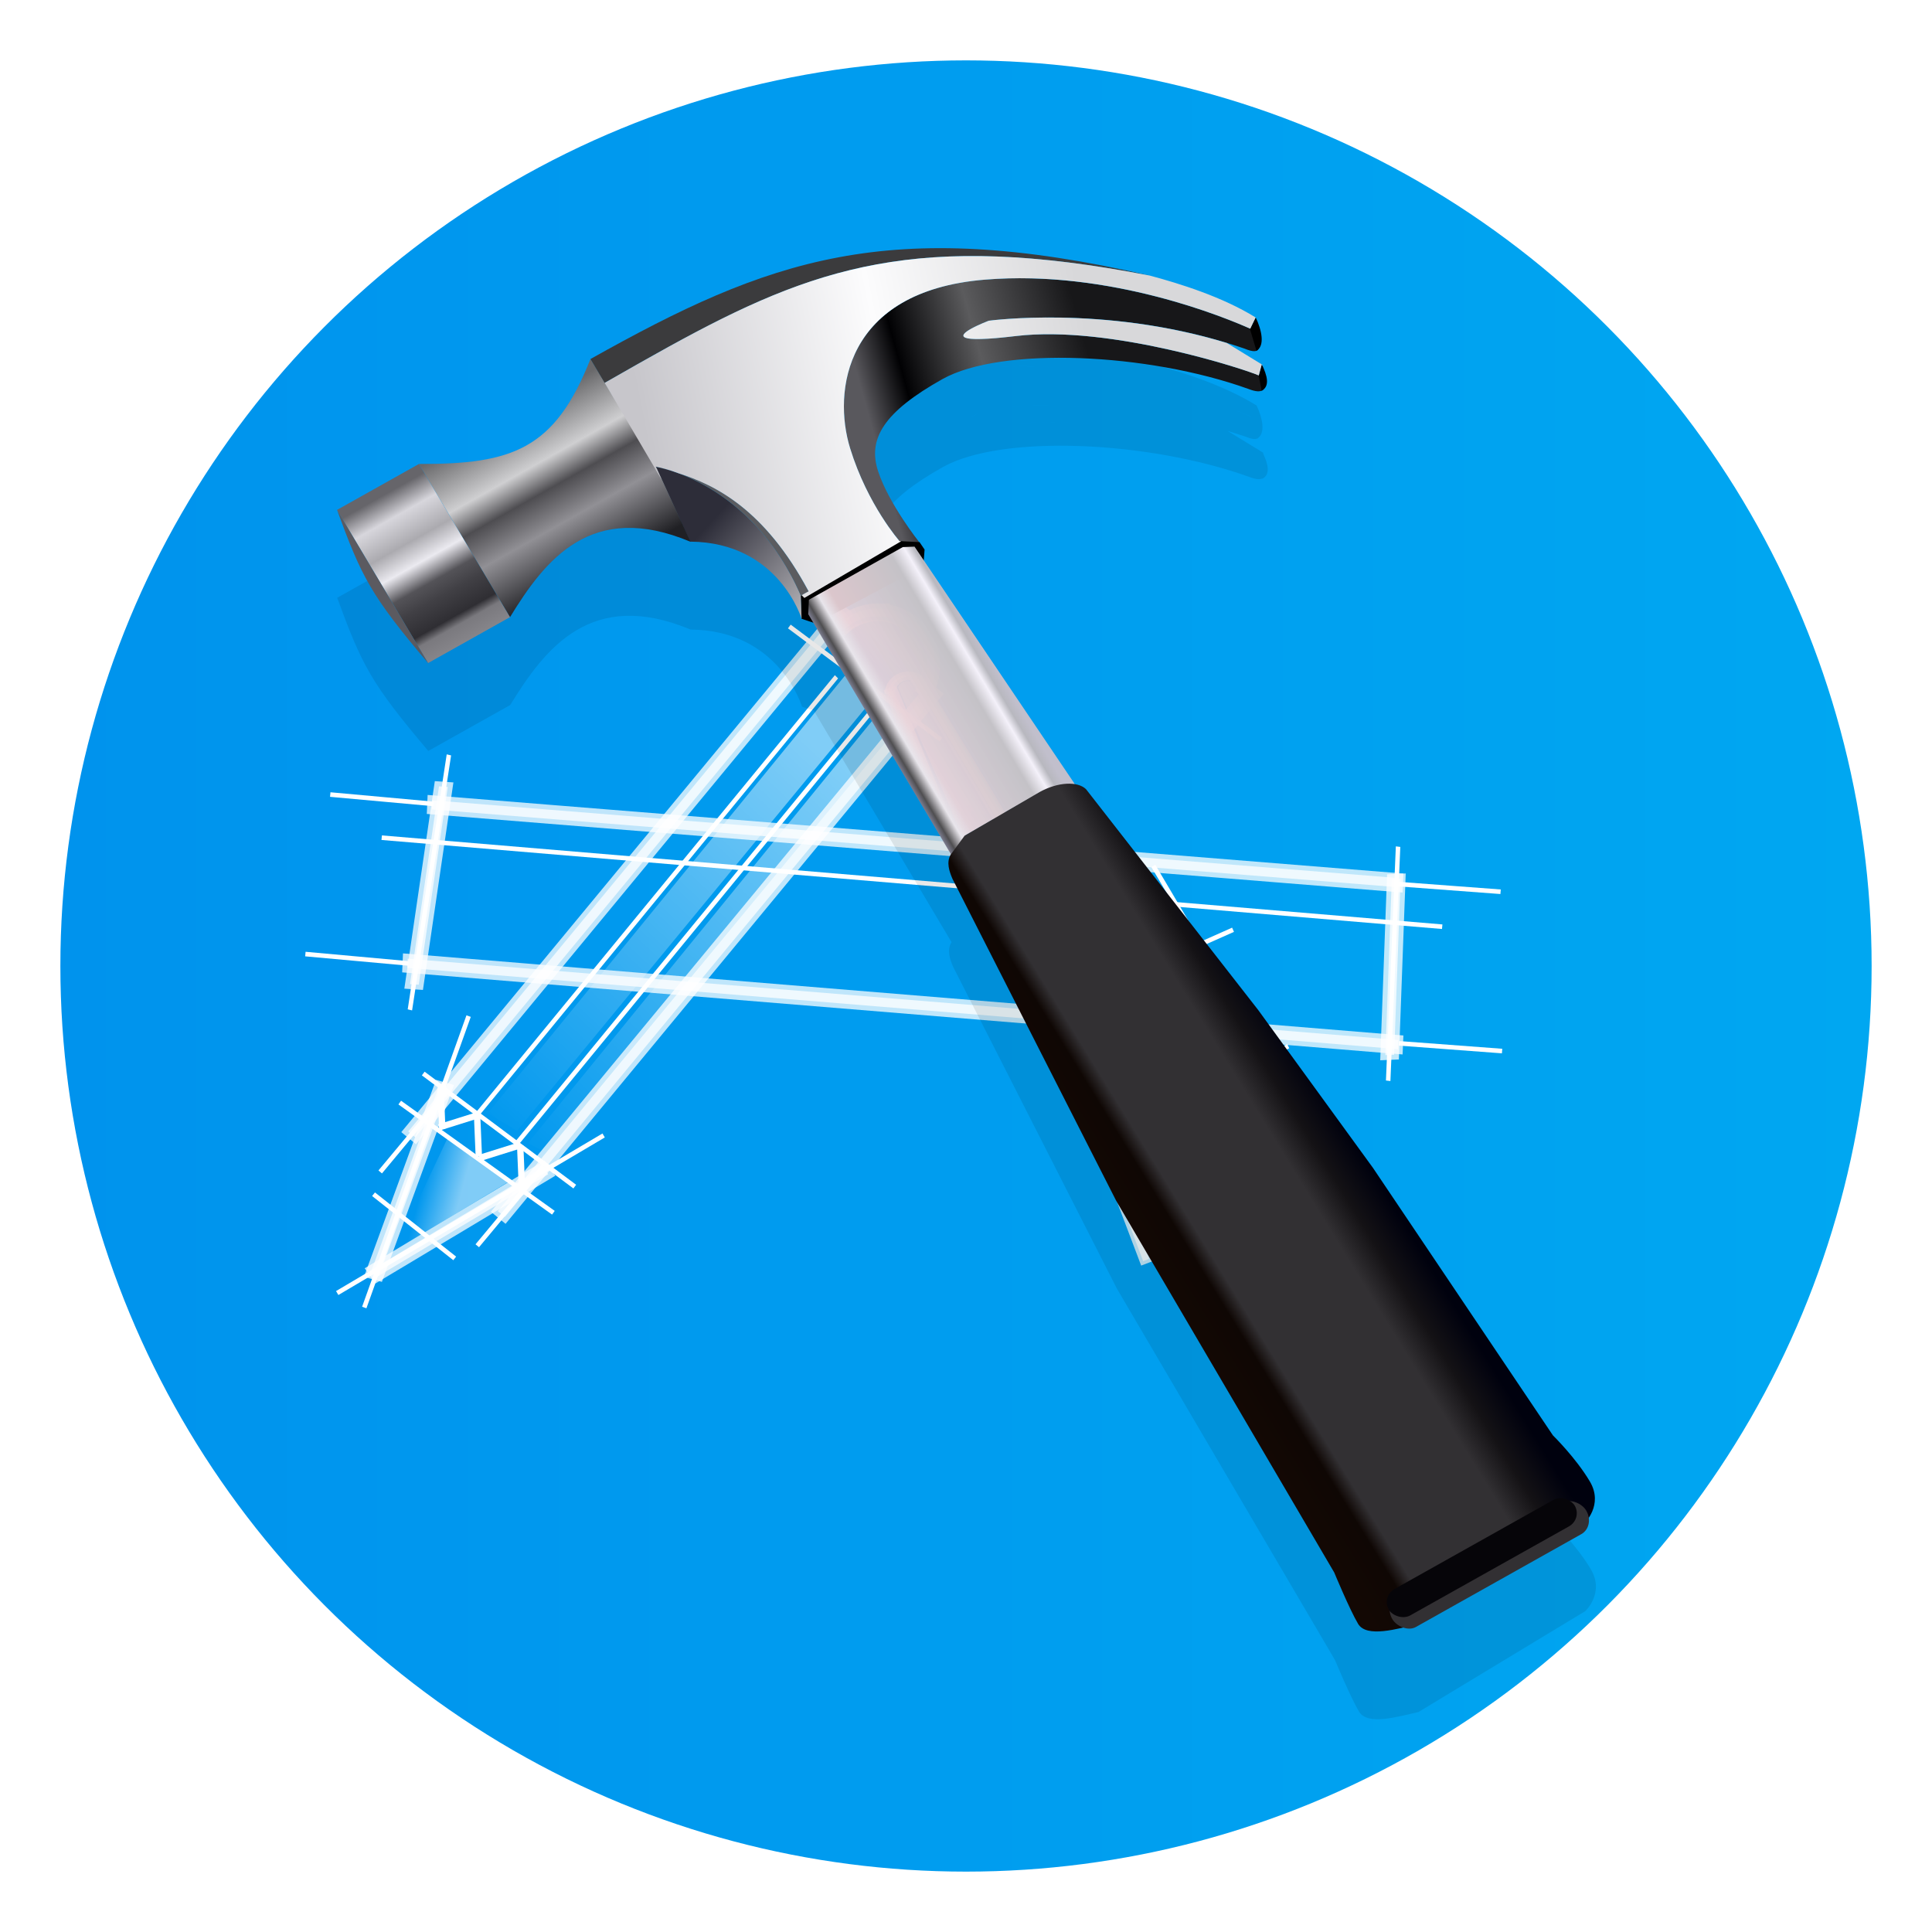 <?xml version="1.0" encoding="UTF-8"?>
<svg id="Flamingo" width="64" height="64" enable-background="new 0 0 1024 1024" image-rendering="optimizeSpeed" version="1.1" viewBox="0 0 64 64" xmlns="http://www.w3.org/2000/svg" xmlns:cc="http://creativecommons.org/ns#" xmlns:dc="http://purl.org/dc/elements/1.1/" xmlns:rdf="http://www.w3.org/1999/02/22-rdf-syntax-ns#" xmlns:xlink="http://www.w3.org/1999/xlink">
 <defs>
  <linearGradient id="linearGradient4149" x1="2" x2="62" y1="32" y2="32" gradientTransform="translate(60.113 31.135)" gradientUnits="userSpaceOnUse">
   <stop stop-color="#0093ed" offset="0"/>
   <stop stop-color="#00a7f1" offset="1"/>
  </linearGradient>
  <linearGradient id="f-7" x1="40.75" x2="30.933" y1="1001.4" y2="1010.3" gradientTransform="matrix(.205 -.407 .407 .205 -323.41 -131.17)" gradientUnits="userSpaceOnUse" xlink:href="#b-5"/>
  <linearGradient id="b-5">
   <stop stop-color="#fff" offset="0"/>
   <stop stop-color="#fff" stop-opacity="0" offset="1"/>
  </linearGradient>
  <linearGradient id="a-3" x1="23.426" x2="23.066" y1="18.306" y2="18.666" gradientTransform="matrix(1.795 0 0 1.795 47.709 19.655)" gradientUnits="userSpaceOnUse" xlink:href="#b-5"/>
  <linearGradient id="c-5" x1="21.826" x2="15.488" y1="20.094" y2="26.833" gradientTransform="matrix(1.795 0 0 1.795 47.709 19.655)" gradientUnits="userSpaceOnUse" xlink:href="#b-5"/>
  <linearGradient id="d-6" x1="22.376" x2="16.038" y1="20.504" y2="27.243" gradientTransform="matrix(1.795 0 0 1.795 47.709 19.655)" gradientUnits="userSpaceOnUse" xlink:href="#b-5"/>
  <linearGradient id="e-2" x1="15.464" x2="14.757" y1="28.261" y2="28.072" gradientTransform="matrix(1.795 0 0 1.795 47.709 19.655)" gradientUnits="userSpaceOnUse" xlink:href="#b-5"/>
  <linearGradient id="g-9" x1="40.75" x2="30.933" y1="1001.4" y2="1010.3" gradientTransform="matrix(.294 -.582 .582 .294 -495.08 -205.06)" gradientUnits="userSpaceOnUse" xlink:href="#b-5"/>
  <filter id="h-1" x="-.064" y="-.056" width="1.128" height="1.113" color-interpolation-filters="sRGB">
   <feGaussianBlur stdDeviation="2.175"/>
  </filter>
  <linearGradient id="i-2" x1="372.07" x2="387.12" y1="947" y2="947" gradientTransform="matrix(.258 -.145 .149 .251 -146.1 -125.29)" gradientUnits="userSpaceOnUse">
   <stop stop-color="#828398" offset="0"/>
   <stop stop-color="#4f4e50" offset=".05"/>
   <stop stop-color="#e8e5eb" offset=".14"/>
   <stop stop-color="#e9d3d9" stop-opacity=".941" offset=".232"/>
   <stop stop-color="#c4c2c7" offset=".762"/>
   <stop stop-color="#f4f1fa" offset=".87"/>
   <stop stop-color="#b8b8bf" offset=".934"/>
   <stop stop-color="#c1bfcc" offset="1"/>
  </linearGradient>
  <linearGradient id="j-9" x1="368.21" x2="394.83" y1="1019" y2="1018.6" gradientTransform="matrix(.258 -.145 .149 .251 -146.1 -125.29)" gradientUnits="userSpaceOnUse">
   <stop stop-color="#130804" offset="0"/>
   <stop stop-color="#0f0704" offset=".17"/>
   <stop stop-color="#323033" offset=".238"/>
   <stop stop-color="#323033" offset=".718"/>
   <stop stop-color="#141215" offset=".848"/>
   <stop stop-color="#00010e" offset="1"/>
  </linearGradient>
  <linearGradient id="k-0" x1="367.85" x2="372.25" y1="904.78" y2="918" gradientTransform="matrix(.258 -.145 .149 .251 -146.1 -125.29)" gradientUnits="userSpaceOnUse">
   <stop stop-color="#2d2d39" offset="0"/>
   <stop stop-color="#acabb0" offset="1"/>
  </linearGradient>
  <linearGradient id="l-6" x1="389.51" x2="414.06" y1="902.21" y2="908.79" gradientTransform="matrix(.258 -.145 .149 .251 -146.1 -125.29)" gradientUnits="userSpaceOnUse">
   <stop stop-color="#59585d" offset="0"/>
   <stop stop-color="#010103" offset=".193"/>
   <stop stop-color="#5b5b5d" offset=".543"/>
   <stop stop-color="#171719" offset="1"/>
  </linearGradient>
  <linearGradient id="m-2" x1="-353.82" x2="-353.82" y1="903.4" y2="883.11" gradientTransform="matrix(-.258 .145 .149 .251 -146.1 -125.29)" gradientUnits="userSpaceOnUse">
   <stop stop-color="#202024" offset="0"/>
   <stop stop-color="#919095" offset=".337"/>
   <stop stop-color="#4e4d51" offset=".539"/>
   <stop stop-color="#cfcfd1" offset=".695"/>
   <stop stop-color="#69696b" offset="1"/>
  </linearGradient>
  <linearGradient id="n-6" x1="338.85" x2="338.85" y1="903.66" y2="883.86" gradientTransform="matrix(.258 -.145 .149 .251 -146.1 -125.29)" gradientUnits="userSpaceOnUse">
   <stop stop-color="#181820" offset="0"/>
   <stop stop-color="#86858a" offset=".035"/>
   <stop stop-color="#7a797e" offset=".141"/>
   <stop stop-color="#2f2e33" offset=".196"/>
   <stop stop-color="#414045" offset=".333"/>
   <stop stop-color="#545358" offset=".431"/>
   <stop stop-color="#ebeaf0" offset=".561"/>
   <stop stop-color="#abaaaf" offset=".692"/>
   <stop stop-color="#d7d6dc" offset=".86"/>
   <stop stop-color="#66656a" offset="1"/>
  </linearGradient>
  <linearGradient id="o-1" x1="367.85" x2="415.57" y1="-67.365" y2="-50.845" gradientTransform="matrix(.258 -.145 .149 .251 -3.67 114.36)" gradientUnits="userSpaceOnUse">
   <stop stop-color="#c7c6cb" offset="0"/>
   <stop stop-color="#fcfcfd" offset=".543"/>
   <stop stop-color="#d8d8da" offset="1"/>
  </linearGradient>
  <filter id="p-8" x="-.02" y="-.136" width="1.04" height="1.273" color-interpolation-filters="sRGB">
   <feGaussianBlur stdDeviation=".198"/>
  </filter>
 </defs>
 <g transform="translate(-60.113 -31.135)">
  <circle cx="92.113" cy="63.135" r="30" fill="url(#linearGradient4149)" stroke-linecap="round" stroke-width=".495"/>
  <g fill="#fff" stroke="#fff" stroke-width=".228">
   <path d="m89.736 53.985c1.558 3.783 3.019 7.596 5.066 11.233l-0.198 0.077c-2.055-3.578-3.561-7.405-5.066-11.233z" opacity=".75"/>
   <path d="m90.627 53.665c2.168 3.58 4.445 7.152 5.875 10.781-0.066 0.026-0.132 0.051-0.198 0.077-1.52-3.661-3.706-7.22-5.875-10.781 0.066-0.025 0.132-0.051 0.198-0.077z" opacity=".75"/>
   <path d="m97.25 66.262 3.361 5.228-0.177 0.118-3.361-5.228z" opacity=".75"/>
   <path d="m95.821 66.609 2.359 6.227-0.198 0.076-2.359-6.227z" opacity=".75"/>
   <path d="m94.882 65.062 1.856 3.635-0.173 0.107-1.856-3.635z" opacity=".75"/>
   <path d="m96.28 63.909 1.675 3.723-0.178 0.098-1.675-3.723z" opacity=".75"/>
   <path d="m89.524 54.124h0.102c0.087-0.63 0.681-0.694 0.961-0.408l0.061-0.057c-0.405-0.347-1.073-0.132-1.124 0.466z" opacity=".75"/>
  </g>
  <path d="m93.847 63.097-3.986-9.19c0.094-0.177 0.187-0.209 0.403-0.206 2.122 3.43 3.866 6.297 5.574 10.049z" fill="url(#f-7)" fill-rule="evenodd" opacity=".5" stroke-width="1.255"/>
  <g fill="#fff">
   <g stroke-width="1.795">
    <path d="m75.708 64.82-3.457 9.654-0.143-0.051 3.457-9.654z"/>
    <path d="m80.148 68.814-8.826 5.22-0.077-0.131 8.826-5.22z"/>
    <path d="m78.401 71.37-5.09-3.649 0.088-0.123 5.09 3.649z"/>
    <path d="m79.107 70.504-5.019-3.746 0.091-0.122 5.019 3.746z"/>
    <path d="m75.129 72.881-2.689-2.126 0.094-0.119 2.689 2.126z"/>
   </g>
   <g stroke="#fff" stroke-width=".326">
    <path d="m88.177 51.499-14.307 17.31-0.234-0.193 14.307-17.31z" opacity=".75"/>
    <path d="m91.145 54.137-14.307 17.31-0.234-0.193 14.307-17.31z" opacity=".75"/>
    <path d="m74.938 67.184-2.275 6.218-0.28-0.079 2.275-6.218z" opacity=".75"/>
    <path d="m78.275 70.032-5.68 3.403-0.168-0.237 5.68-3.403z" opacity=".75"/>
    <path d="m89.222 51.29a1.896 1.896 0 0 0-1.369 0.555l0.21 0.161a1.635 1.635 0 0 1 1.131-0.455 1.635 1.635 0 0 1 1.635 1.635 1.635 1.635 0 0 1-0.202 0.788l0.209 0.161a1.896 1.896 0 0 0-0.488-2.453 1.896 1.896 0 0 0-1.127-0.391z" opacity=".75"/>
   </g>
   <path d="m91.234 55.695-5.019-3.746 0.091-0.122 5.019 3.746z" stroke-width="1.795"/>
  </g>
  <path d="m88.098 52.105c0.419-0.419 1.042-0.557 1.599-0.355 0.557 0.203 0.945 0.709 0.997 1.3 0.052 0.59-0.243 1.157-0.756 1.453z" fill="url(#a-3)" opacity=".65" stroke-width="1.795"/>
  <g fill="#fff">
   <g stroke-width="1.795">
    <path d="m76.021 68.029 0.058 1.385-0.21 0.032-0.058-1.385z"/>
    <path d="m77.364 69.177-1.323 0.415-0.086-0.194 1.323-0.415z"/>
    <path d="m76.031 68.16-1.323 0.415-0.085-0.194 1.323-0.415z"/>
    <path d="m77.45 69.073 0.058 1.385-0.21 0.033-0.058-1.385z"/>
    <path d="m74.811 67.136 0.058 1.385-0.21 0.032-0.058-1.385z"/>
    <path d="m72.65 69.908 2.193-2.634 0.116 0.097-2.193 2.635z"/>
    <path d="m75.865 72.354 2.193-2.634 0.116 0.097-2.193 2.634z"/>
    <path d="m106.46 65.621 3.418 0.256-0.012 0.151-3.418-0.256z"/>
    <path d="m106.41 60.344 3.418 0.256-0.012 0.151-3.418-0.256z"/>
    <path d="m75.056 56.159-1.292 8.447-0.145-0.035 1.292-8.447z"/>
    <path d="m106.5 59.19-0.328 7.756-0.148-0.018 0.328-7.756z"/>
   </g>
   <g stroke="#fff" stroke-width=".326">
    <path d="m106.42 60.525-31.999-2.577 0.013-0.303 31.999 2.577z" opacity=".75"/>
    <path d="m106.42 65.889-32.815-2.693 0.013-0.303 32.815 2.693z" opacity=".75"/>
    <path d="m74.946 57.204-0.962 6.551-0.29-0.02 0.962-6.551z" opacity=".75"/>
    <path d="m106.51 60.24-0.215 5.835-0.291 0.013 0.215-5.835z" opacity=".75"/>
   </g>
   <g stroke-width="1.795">
    <path d="m70.236 62.664 3.414 0.31-0.014 0.151-3.414-0.31z"/>
    <path d="m71.06 57.38 3.414 0.31-0.014 0.151-3.414-0.31z"/>
    <path d="m72.764 58.809 35.131 2.949-0.014 0.151-35.131-2.949z"/>
    <path d="m87.876 53.608-11.984 14.599-0.107-0.107 11.984-14.599z"/>
    <path d="m89.25 54.487-11.984 14.599-0.107-0.107 11.984-14.599z"/>
    <path d="m102.82 65.861-5.673 2.655-0.064-0.137 5.673-2.655z"/>
    <path d="m100.99 62.004-5.722 2.546-0.062-0.139 5.722-2.546z"/>
    <path d="m101.11 65.419-3.13 1.397-0.061-0.139 3.13-1.397z"/>
    <path d="m100.92 64.911-3.13 1.397-0.061-0.139 3.13-1.397z"/>
    <path d="m100.52 63.949-3.13 1.397-0.061-0.139 3.13-1.397z"/>
    <path d="m100.46 63.372-3.556 1.604-0.061-0.139 3.556-1.604z"/>
    <path d="m107.85 73.887-6.854 3.15-0.064-0.137 6.854-3.15z"/>
    <path d="m106.16 72.558-5.722 2.546-0.062-0.139 5.722-2.546z"/>
    <path d="m104.5 76.148-4.992-2.021 0.056-0.141 4.992 2.021z"/>
    <path d="m105.09 75.669 0.77-4.603 0.151 0.018-0.77 4.603z"/>
    <path d="m100.55 70.116-1.696-2.979 0.132-0.075 1.696 2.979z"/>
    <path d="m102.21 69.521-1.112-3.243 0.144-0.049 1.112 3.243z"/>
    <path d="m100.24 63.217-1.986-3.358 0.131-0.076 1.986 3.358z"/>
    <path d="m96.502 64.446-1.467-3.615 0.141-0.056 1.467 3.615z"/>
   </g>
  </g>
  <g fill-rule="evenodd">
   <g stroke-width="1.795">
    <path d="m76.35 67.917 11.747-14.393 0.952 0.741-11.811 14.33-1.058-0.635z" fill="url(#c-5)" opacity=".5"/>
    <path d="m77.6 69.005 11.819-14.502 0.619 0.497-11.811 14.33z" fill="url(#d-6)" opacity=".5"/>
    <path d="m74.969 68.771 2.005 1.504-3.799 2.298z" fill="url(#e-2)" opacity=".5"/>
    <path d="m102.16 74.205-2.611-6.795 1.381-0.676 3.909 6.373z" fill="url(#g-9)" opacity=".5"/>
   </g>
   <path transform="matrix(.511 0 0 .496 63.924 -435.95)" d="m53.506 964.15c-8.582 5e-3 -14.725 2.817-22.666 7.402-2.317 6.034-5.058 7.024-11.129 7.01l-5.311 3.066c1.584 4.457 2.176 5.694 5.906 10.229l5.311-3.066c2.282-3.837 5.284-7.811 11.715-5.031l-0.004-0.01c5.714 0.059 7.194 5.11 7.203 5.141v6e-3h2e-3c8e-6 0 0.002 2e-3 2e-3 2e-3 0.006 2e-3 0.516 0.175 0.76 0.26l8.93 15.467-0.008 0.012c-0.304 0.527-0.095 1.133 0.109 1.629l10.621 21.502 14.141 24.814s0.994 2.467 1.551 3.432c0.557 0.965 2.566 0.322 3.852 0.033l10.818-6.742s1.276-1.216 0.359-2.803c-0.916-1.587-2.391-3.07-2.391-3.07l-11.672-17.863-7.445-10.539-11.174-14.75c-0.178-0.178-0.445-0.286-0.758-0.334l0.031-0.01-9.797-14.941 0.053-0.719-0.336-0.506-0.025-4e-3c-0.025-0.033-1.946-2.524-2.648-4.697-0.707-2.188 0.36-3.979 4.162-6.174 3.802-2.195 13.325-1.758 19.85 0.656 0.409 0.166 0.694 0.19 0.859 0.105l0.004 0.021c0.533-0.308 0.368-0.969 0.043-1.689l0.01-0.047-0.039-0.023c-0.002-5e-3 -0.003-0.01-0.006-0.016l-2e-3 8e-3 -2.262-1.426c0.378 0.119 0.755 0.236 1.135 0.371 0.399 0.172 0.642 0.2 0.785 0.135l0.004 0.01c0.008-5e-3 0.012-0.013 0.02-0.018 0.024-0.014 0.041-0.033 0.059-0.053 0.45-0.387 0.242-1.345-0.123-2.139l2e-3 -4e-3 -0.004-2e-3c-0.002-5e-3 -0.004-0.011-0.006-0.016l-0.004 0.01c-2.127-1.362-4.9-2.258-6.875-2.801-5.307-1.256-9.711-1.832-13.611-1.83zm2.508 0.529c0.17 2e-3 0.355 0.016 0.527 0.019-0.311-7e-3 -0.621-0.012-0.924-0.012 0.135-9e-5 0.26-9e-3 0.396-8e-3zm-1.762 0.037c-0.269 0.01-0.541 0.015-0.805 0.031 0.263-0.016 0.536-0.021 0.805-0.031zm3.711 0.039c0.322 0.018 0.646 0.036 0.977 0.06-0.331-0.025-0.655-0.043-0.977-0.06zm-6.004 0.119c-0.184 0.019-0.375 0.032-0.557 0.055 0.182-0.022 0.372-0.035 0.557-0.055zm8.49 0.08c0.348 0.036 0.693 0.07 1.051 0.113-0.358-0.044-0.703-0.077-1.051-0.113zm2.736 0.348c0.352 0.052 0.695 0.097 1.057 0.156-0.363-0.059-0.704-0.104-1.057-0.156zm-15.646 0.35c-0.194 0.05-0.384 0.109-0.576 0.162 0.192-0.053 0.382-0.113 0.576-0.162zm11.885 0.516c0.076 2e-3 0.15 9e-3 0.227 0.012-0.45-0.015-0.906-0.016-1.363-0.01 0.381-6e-3 0.761-0.011 1.137-2e-3zm-1.508 2e-3c0.043-1e-3 0.086 1e-3 0.129 0-0.549 0.013-1.103 0.04-1.658 0.088-1.7 0.147-3.109 0.502-4.268 1.006-0.614 0.267-1.139 0.587-1.619 0.93 0.481-0.343 1.005-0.662 1.619-0.93 1.159-0.504 2.567-0.859 4.268-1.006 0.512-0.044 1.023-0.073 1.529-0.088zm-12.236 0.021c-0.212 0.068-0.422 0.144-0.633 0.217 0.21-0.072 0.421-0.149 0.633-0.217zm14.357 6e-3c0.407 0.018 0.81 0.043 1.209 0.076-0.398-0.034-0.803-0.058-1.209-0.076zm1.603 0.113c0.391 0.038 0.777 0.081 1.158 0.131-0.381-0.05-0.768-0.093-1.158-0.131zm1.486 0.176c0.45 0.064 0.891 0.133 1.324 0.211-0.432-0.078-0.876-0.147-1.324-0.211zm1.367 0.219c0.351 0.064 0.683 0.134 1.022 0.205-0.336-0.071-0.672-0.142-1.022-0.205zm-20.582 0.113c-0.242 0.093-0.483 0.189-0.725 0.287 0.241-0.098 0.483-0.195 0.725-0.287zm22.512 0.303c0.662 0.156 1.289 0.312 1.883 0.482-0.59-0.169-1.227-0.328-1.883-0.482zm-24.311 0.439c-0.235 0.103-0.47 0.206-0.705 0.314 0.235-0.108 0.471-0.211 0.705-0.314zm26.789 0.217c0.6 0.182 1.147 0.358 1.654 0.535-0.504-0.175-1.062-0.356-1.654-0.535zm-28.686 0.666c-0.183 0.09-0.365 0.177-0.549 0.27 0.183-0.093 0.366-0.18 0.549-0.27zm30.758 0.014c0.513 0.186 0.954 0.353 1.34 0.51-0.385-0.155-0.837-0.329-1.34-0.51zm-11.291 0.334c0.324-8e-3 0.724 3e-3 1.09 4e-3 -0.451-1e-3 -0.912-5e-3 -1.299 6e-3 0.078-2e-3 0.128-8e-3 0.209-0.01zm-9.932 6e-3c-0.135 0.124-0.28 0.242-0.402 0.371 0.122-0.13 0.268-0.247 0.402-0.371zm11.73 0c0.462 9e-3 0.967 0.04 1.477 0.068-0.505-0.029-1.018-0.059-1.477-0.068zm-2.434 0.023c-0.382 0.016-0.766 0.032-1.062 0.053 0.307-0.023 0.657-0.036 1.062-0.053zm4.816 0.098c0.781 0.061 1.589 0.145 2.445 0.266 0.449 0.063 0.906 0.136 1.371 0.219-0.465-0.083-0.922-0.155-1.371-0.219-0.854-0.121-1.666-0.204-2.445-0.266zm8.672 0.137c0.485 0.2 0.887 0.375 1.102 0.475l-0.004 8e-3c-0.157-0.075-0.427-0.206-1.098-0.482zm-33.572 0.025c-0.93 0.483-1.871 0.992-2.844 1.541 0.972-0.549 1.914-1.058 2.844-1.541zm17.236 0.123c-0.211 0.094-0.455 0.206-0.67 0.33 0.242-0.14 0.445-0.231 0.67-0.33zm11.535 0.209c0.46 0.082 0.924 0.176 1.397 0.279-0.472-0.103-0.937-0.197-1.397-0.279zm1.428 0.285c0.477 0.105 0.958 0.223 1.445 0.352-0.486-0.129-0.969-0.247-1.445-0.352zm-13.975 0.076c-0.028 0.024-0.058 0.049-0.078 0.072 0.021-0.024 0.05-0.048 0.078-0.072zm-0.115 0.123c-0.021 0.034-0.03 0.064-0.029 0.094 4.8e-5 -0.03 0.008-0.06 0.029-0.094zm5.769 4e-3c0.034 4.4e-4 0.069 3e-3 0.104 4e-3 -0.361-7e-3 -0.715-5e-5 -1.066 0.012 0.318-0.011 0.637-0.02 0.963-0.016zm0.166 6e-3c0.409 8e-3 0.824 0.026 1.24 0.055-0.417-0.029-0.831-0.046-1.24-0.055zm-1.395 0.014c0.012-5.6e-4 0.024 5.3e-4 0.035 0-0.414 0.019-0.821 0.051-1.215 0.1 0.384-0.048 0.777-0.08 1.18-0.1zm2.809 0.057c0.361 0.027 0.722 0.061 1.084 0.102-0.362-0.041-0.723-0.074-1.084-0.102zm-7.377 0.055c0.017 0.04 0.051 0.077 0.125 0.105 0.07 0.027 0.183 0.046 0.314 0.061-0.131-0.015-0.245-0.033-0.314-0.061-0.075-0.029-0.109-0.065-0.125-0.105zm15.596 0.025c0.482 0.128 0.965 0.267 1.453 0.42-0.487-0.153-0.972-0.292-1.453-0.42zm-6.438 0.121c0.674 0.089 1.341 0.183 1.996 0.303-0.653-0.12-1.326-0.214-1.996-0.303zm-7.488 8e-3c-0.107 7e-3 -0.217 0.015-0.312 0.019 0.095-4e-3 0.206-0.013 0.312-0.019zm9.928 0.385c0.713 0.138 1.403 0.283 2.061 0.439-0.655-0.156-1.353-0.302-2.061-0.439zm2.398 0.523c0.654 0.161 1.269 0.318 1.832 0.477-0.561-0.157-1.185-0.318-1.832-0.477zm2.26 0.602c0.467 0.136 0.896 0.264 1.266 0.383-0.37-0.118-0.805-0.249-1.266-0.383zm1.955 0.613c0.125 0.043 0.26 0.086 0.361 0.123-0.103-0.037-0.237-0.081-0.361-0.123zm0.896 0.328c0.007 3e-3 0.033 0.013 0.039 0.016v2e-3c-0.009-4e-3 -0.028-0.013-0.039-0.018zm-38.064 6.379c0.04 0.013 0.087 0.034 0.129 0.049 0.096 0.033 0.195 0.069 0.301 0.109-0.071-0.023-0.145-0.051-0.215-0.072-0.065-0.023-0.154-0.066-0.215-0.086zm1.32 0.48c0.119 0.047 0.243 0.105 0.365 0.158-0.122-0.053-0.246-0.111-0.365-0.158zm1.223 0.568c0.311 0.165 0.627 0.344 0.947 0.555-0.321-0.212-0.636-0.389-0.947-0.555zm1.908 1.258c0.052 0.042 0.104 0.087 0.156 0.131-0.052-0.044-0.104-0.089-0.156-0.131zm2.164 2.195c0.059 0.073 0.117 0.145 0.176 0.221-0.059-0.076-0.117-0.147-0.176-0.221zm1.125 1.559c0.064 0.099 0.127 0.204 0.191 0.307-0.064-0.102-0.127-0.208-0.191-0.307z" filter="url(#h-1)" opacity=".3"/>
   <path d="m87.136 51.789c-0.041-0.015-0.472-0.157-0.472-0.157l-0.029-0.766 3.306-1.858 0.629 0.081 0.171 0.251-0.043 0.566z" stroke-width=".294"/>
  </g>
  <path d="m86.888 51.481 0.02-0.478 3.111-1.745 0.389-0.015 5.309 7.865-1.088 0.238-2.531 1.458-0.478 0.64z" fill="url(#i-2)" stroke-width=".294"/>
  <g fill-rule="evenodd" stroke-width=".294">
   <path d="m104.31 83.224-7.221-12.31-5.424-10.666c-0.105-0.246-0.212-0.547-0.056-0.809l0.458-0.62 2.484-1.446c0.608-0.341 1.264-0.361 1.537-0.096l5.706 7.318 3.801 5.228 5.961 8.861s0.753 0.736 1.221 1.523-0.184 1.391-0.184 1.391l-5.525 3.344c-0.657 0.143-1.682 0.462-1.967-0.016-0.284-0.479-0.791-1.703-0.791-1.703z" fill="url(#j-9)"/>
   <path d="m86.667 51.633s-0.755-2.534-3.692-2.556l-1.141-2.483s3.163 0.487 4.808 4.269z" fill="url(#k-0)"/>
   <path d="m86.898 50.721c-1.756-3.281-3.79-3.792-5.065-4.127 0 0 3.163 0.487 4.808 4.269z" fill="#5b5c60"/>
   <path d="m90.562 49.093s-0.996-1.251-1.357-2.336c-0.361-1.085 0.184-1.974 2.126-3.063s6.805-0.873 10.137 0.325c0.492 0.194 0.655 0.02 0.415-0.417-0.022-0.063-4.852-1.728-8.117-1.335-3.289 0.396-0.901-0.507-0.901-0.507s4.141-0.575 8.471 0.922c0.606 0.254 0.547-0.085 0.343-0.591 0 0-4.33-2.079-8.96-1.691s-5.025 3.708-4.444 5.589c0.582 1.882 1.635 3.07 1.635 3.07z" fill="url(#l-6)"/>
   <path d="m101.52 42.035 0.215 0.719c0.289-0.168 0.173-0.688-0.027-1.107z"/>
   <path d="m101.81 43.576 0.097 0.506c0.283-0.159 0.183-0.506 4e-3 -0.88z"/>
  </g>
  <g stroke-width=".294">
   <path d="m79.673 43.027c-1.183 2.994-2.582 3.485-5.682 3.478l3.016 5.074c1.165-1.903 2.698-3.876 5.982-2.496l-1.123-2.442z" fill="url(#m-2)"/>
   <path d="m71.278 48.026 2.712-1.521 3.016 5.074-2.712 1.521z" fill="url(#n-6)"/>
   <path d="m79.673 43.028c5.899-3.308 9.854-4.757 18.525-2.764-8.76-1.701-12.037 0.115-18.054 3.555z" fill="#3b3b3d" fill-rule="evenodd"/>
   <path d="m82.288 42.608c-0.683 0.376-1.392 0.78-2.144 1.21l1.89 3.213-0.201-0.437s0.049 0.007 0.138 0.028c0.001 1.67e-4 4.41e-4 2.21e-4 0.002 3.99e-4 0.089 0.02 0.216 0.054 0.375 0.105 0.003 7.86e-4 0.003 0.001 0.006 0.002 0.02 0.007 0.045 0.016 0.066 0.023 0.049 0.017 0.1 0.034 0.154 0.055 0.004 0.001 0.007 0.003 0.011 0.004 1.243 0.394 2.869 1.212 4.314 3.91l-0.234 0.129 0.093 0.093 3.201-1.875-3e-3 -0.007-0.045-0.002s-1.053-1.188-1.635-3.07c-0.582-1.882-0.186-5.2 4.444-5.589 4.185-0.352 8.091 1.3 8.809 1.623l0.18-0.371c-1.086-0.676-2.502-1.12-3.51-1.389-7.665-1.488-11.132-0.284-15.911 2.345zm9.994-0.583c-0.411 0.23-0.573 0.489 1.483 0.242 3.134-0.377 7.666 1.128 8.046 1.306l0.1-0.367-1.157-0.709c-4.112-1.256-7.889-0.737-7.889-0.737s-0.336 0.127-0.582 0.265zm-7.512 6.149c0.132 0.122 0.265 0.254 0.396 0.395-0.131-0.141-0.263-0.273-0.396-0.395zm0.396 0.396c0.115 0.124 0.228 0.259 0.341 0.399-0.112-0.14-0.226-0.275-0.341-0.399zm0.394 0.462c0.109 0.14 0.216 0.291 0.321 0.446-0.105-0.156-0.212-0.307-0.321-0.446zm0.374 0.522c0.119 0.181 0.235 0.371 0.346 0.574-0.111-0.203-0.227-0.393-0.346-0.574zm0.354 0.588c0.11 0.201 0.214 0.413 0.314 0.636-0.1-0.223-0.205-0.436-0.314-0.636zm15.426-8.487c4.2e-4 8.7e-4 4.6e-4 0.002 9.5e-4 0.003l9.6e-4 -0.002zm0.201 1.554c6e-3 0.012 9e-3 0.023 0.015 0.035l5e-3 -0.023z" fill="url(#o-1)"/>
   <path d="m71.278 48.026c0.809 2.211 1.111 2.825 3.016 5.074z" fill="#5b5a60"/>
  </g>
  <rect transform="matrix(.269 -.151 .177 .298 -179.57 -172.39)" x="370.97" y="1049.2" width="23.862" height="3.488" rx="1.744" fill="#323033" filter="url(#p-8)"/>
  <rect transform="matrix(.872 -.489 .511 .86 0 0)" x="48.115" y="125.06" width="7.058" height="1.017" rx=".516" fill="#060509" stroke-width=".294"/>
 </g>
</svg>
